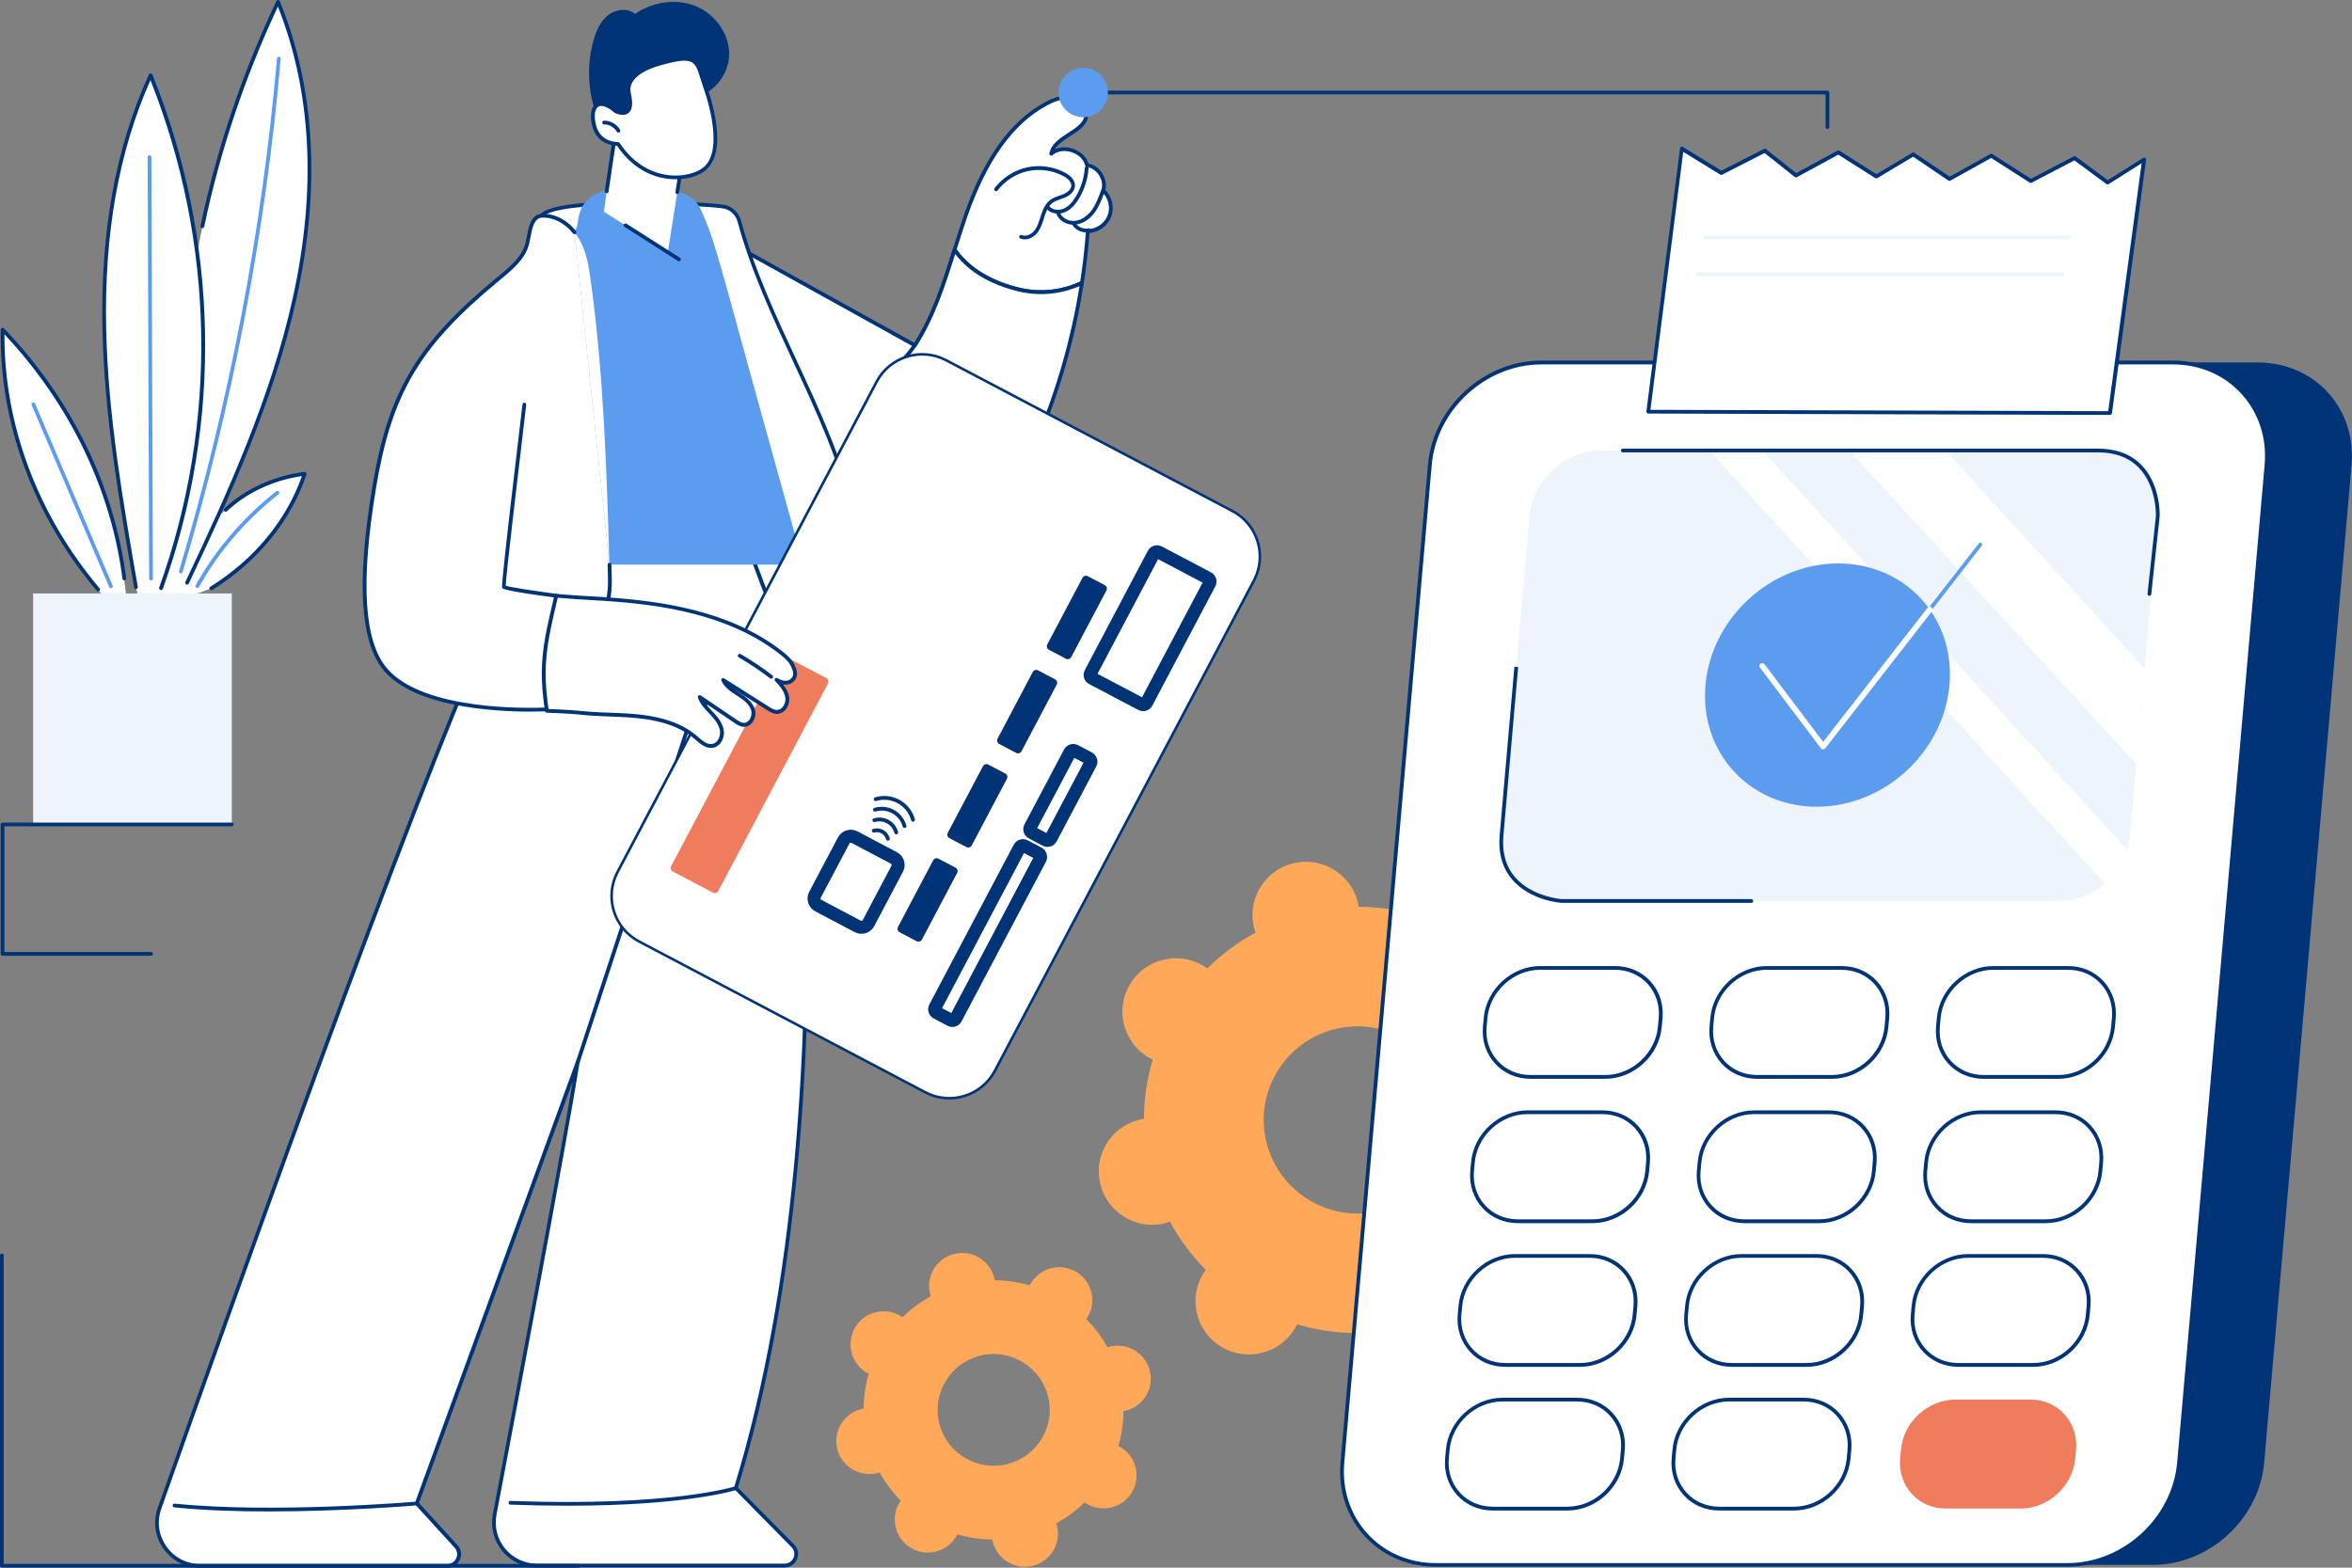 <svg width="543" height="362" viewBox="0 0 543 362" fill="none" xmlns="http://www.w3.org/2000/svg">
<rect x="0" y="0" width="543" height="362" fill="#808080" stroke="none"/>
<g clip-path="url(#clip0_2875_1106)">
<path d="M181.216 128.425C181.216 128.425 198.151 251.466 169.853 343.614L183.024 356.965C184.699 358.654 183.488 361.52 181.116 361.52H124.006C117.753 361.52 113.042 355.855 114.203 349.71C119.047 324.134 130.326 264.386 133.411 245.155L96.223 347.159L105.279 357.081C106.855 358.804 105.628 361.553 103.305 361.553H46.229C39.345 361.553 34.535 354.762 36.824 348.285C52.615 303.578 103.969 158.705 120.009 130.263L181.216 128.425Z" fill="white"/>
<path d="M103.305 362H46.229C42.812 362 39.71 360.394 37.736 357.611C35.762 354.828 35.281 351.383 36.426 348.153C80.067 224.615 108.829 149.197 119.627 130.065C119.71 129.932 119.843 129.849 119.992 129.849L181.199 127.994C181.448 127.994 181.614 128.143 181.647 128.375C181.697 128.69 185.893 159.649 186.59 201.458C187.22 240.003 184.931 295.892 170.368 343.498L183.355 356.667C184.251 357.578 184.5 358.87 184.002 360.046C183.505 361.222 182.41 361.951 181.133 361.951H124.006C120.888 361.951 117.968 360.576 115.995 358.191C114.004 355.805 113.208 352.675 113.788 349.627C118.201 326.354 128.352 272.602 132.234 249.71L96.737 347.059L105.628 356.783C106.474 357.71 106.689 358.986 106.175 360.129C105.644 361.288 104.549 362 103.305 362ZM120.258 130.711C109.409 150.157 80.697 225.426 37.222 348.451C36.177 351.399 36.625 354.563 38.433 357.114C40.241 359.665 43.077 361.139 46.212 361.139H103.289C104.184 361.139 104.981 360.626 105.346 359.797C105.711 358.969 105.561 358.042 104.948 357.379L95.891 347.457C95.775 347.341 95.742 347.159 95.808 347.01L132.997 245.006C133.079 244.79 133.295 244.674 133.511 244.741C133.726 244.79 133.876 245.006 133.826 245.237C130.741 264.485 119.362 324.78 114.618 349.792C114.087 352.592 114.833 355.441 116.642 357.627C118.466 359.814 121.137 361.073 123.99 361.073H181.133C182.227 361.073 182.924 360.361 183.206 359.698C183.488 359.035 183.505 358.042 182.742 357.263L169.571 343.912C169.455 343.796 169.422 343.63 169.472 343.481C184.069 295.925 186.374 240.003 185.744 201.474C185.097 162.233 181.348 132.566 180.867 128.872L120.258 130.711Z" fill="#013476"/>
<path d="M62.02 349.014C54.605 349.014 46.975 348.765 40.241 348.069C40.008 348.053 39.826 347.838 39.859 347.589C39.876 347.357 40.091 347.175 40.34 347.208C62.998 349.544 95.858 346.777 96.189 346.744C96.422 346.728 96.637 346.893 96.654 347.142C96.67 347.374 96.505 347.589 96.256 347.606C96.023 347.622 79.635 349.014 62.02 349.014Z" fill="#013476"/>
<path d="M131.023 347.689C126.975 347.689 122.58 347.606 117.819 347.44C117.57 347.424 117.388 347.225 117.404 346.993C117.421 346.744 117.62 346.562 117.852 346.579C155.041 347.954 169.588 343.266 169.721 343.216C169.953 343.133 170.202 343.266 170.268 343.498C170.351 343.73 170.218 343.978 169.986 344.044C169.87 344.078 158.707 347.689 131.023 347.689Z" fill="#013476"/>
<path d="M133.411 245.602C133.361 245.602 133.328 245.602 133.279 245.585C133.046 245.502 132.93 245.271 132.997 245.039L158.524 167.434C159.52 164.403 162.074 162.067 165.192 161.355L169.754 160.311C169.986 160.262 170.218 160.411 170.285 160.643C170.334 160.875 170.185 161.106 169.953 161.173L165.391 162.216C162.572 162.862 160.249 164.982 159.354 167.732L133.826 245.337C133.76 245.486 133.594 245.602 133.411 245.602Z" fill="#013476"/>
<path d="M234.792 66.754C226.814 64.717 222.601 60.94 220.378 57.661C221.224 54.977 222.07 52.294 222.982 49.66C226.549 39.473 231.956 29.12 241.461 23.968C243.152 23.057 245.043 22.296 246.951 22.527C248.858 22.759 250.733 24.25 250.816 26.155C250.982 30.462 243.501 31.257 242.688 35.481C245.309 33.245 250.103 34.769 250.948 38.115C253.569 38.446 255.493 41.461 254.681 43.978C256.29 45.403 256.887 47.855 256.14 49.859C255.377 51.863 253.304 53.304 251.164 53.321C250.866 57.329 250.418 61.338 249.804 65.297C246.304 66.986 241.062 68.361 234.792 66.754Z" fill="white"/>
<path d="M240.366 67.914C238.608 67.914 236.7 67.698 234.693 67.185C226.316 65.048 222.103 60.973 220.03 57.925C219.947 57.81 219.93 57.677 219.98 57.544L219.997 57.478C220.826 54.861 221.672 52.145 222.584 49.527C227.162 36.408 233.283 27.927 241.262 23.604C242.671 22.842 244.811 21.848 247.017 22.113C249.041 22.362 251.181 23.935 251.264 26.171C251.363 28.656 249.207 30.064 247.117 31.406C245.724 32.3 244.297 33.228 243.567 34.454C244.761 33.924 246.205 33.857 247.631 34.321C249.439 34.901 250.799 36.176 251.297 37.767C252.557 38.015 253.719 38.827 254.482 40.036C255.245 41.245 255.493 42.636 255.178 43.879C256.771 45.453 257.335 47.954 256.538 50.057C255.759 52.128 253.752 53.602 251.546 53.784C251.247 57.644 250.799 61.553 250.202 65.413C250.186 65.562 250.086 65.678 249.953 65.744C247.648 66.837 244.347 67.914 240.366 67.914ZM220.859 57.594C222.883 60.493 226.947 64.303 234.909 66.324C241.063 67.897 246.155 66.522 249.389 65.032C249.986 61.139 250.434 57.197 250.716 53.304C250.733 53.072 250.915 52.907 251.148 52.907C253.105 52.89 255.029 51.565 255.726 49.726C256.422 47.887 255.858 45.618 254.399 44.326C254.266 44.21 254.216 44.028 254.266 43.862C254.614 42.786 254.415 41.56 253.735 40.483C253.055 39.406 252.01 38.711 250.899 38.562C250.716 38.545 250.567 38.413 250.534 38.23C250.186 36.806 248.991 35.646 247.366 35.133C245.74 34.619 244.098 34.868 242.987 35.828C242.837 35.944 242.638 35.961 242.489 35.878C242.323 35.779 242.24 35.597 242.273 35.414C242.688 33.211 244.695 31.919 246.636 30.66C248.61 29.385 250.467 28.176 250.385 26.188C250.318 24.449 248.527 23.157 246.918 22.974C244.944 22.743 242.987 23.654 241.676 24.366C233.897 28.59 227.909 36.905 223.397 49.809C222.501 52.376 221.672 55.027 220.859 57.594Z" fill="#013476"/>
<path d="M164.595 54.232C165.557 53.685 169.455 56.567 170.417 57.097C174.581 59.4 178.744 61.719 182.908 64.021C192.346 69.256 201.8 74.49 211.239 79.724C215.568 72.999 217.973 65.33 220.378 57.661C222.601 60.94 226.814 64.717 234.792 66.754C241.062 68.361 246.304 66.97 249.787 65.33C247.913 77.455 244.596 89.332 239.885 100.662C237.679 105.963 235.008 111.346 230.413 114.775C225.819 118.204 219.731 119.264 214.042 118.502C208.352 117.74 203.011 115.288 198.135 112.274C185.81 104.671 176.074 93.158 170.218 79.956C167.282 73.364 165.325 66.324 164.496 59.168C164.38 58.207 163.534 54.845 164.595 54.232Z" fill="white"/>
<path d="M217.558 119.181C216.381 119.181 215.186 119.098 213.992 118.932C208.933 118.253 203.658 116.199 197.902 112.638C185.777 105.167 175.792 93.622 169.804 80.138C166.801 73.397 164.877 66.357 164.048 59.218C164.031 59.052 163.982 58.803 163.932 58.505C163.583 56.468 163.318 54.43 164.363 53.834C165.192 53.354 166.785 54.215 169.638 56.087C170.052 56.368 170.417 56.6 170.616 56.716L211.073 79.145C215.236 72.535 217.625 64.916 219.947 57.528C219.997 57.362 220.129 57.246 220.295 57.23C220.461 57.213 220.627 57.279 220.727 57.412C222.717 60.327 226.781 64.253 234.892 66.324C241.195 67.93 246.354 66.456 249.588 64.932C249.738 64.866 249.903 64.883 250.036 64.982C250.169 65.081 250.235 65.23 250.202 65.396C248.328 77.571 244.977 89.497 240.266 100.827C238.044 106.194 235.34 111.628 230.662 115.123C227.146 117.773 222.501 119.181 217.558 119.181ZM164.811 54.613C164.214 54.961 164.645 57.445 164.794 58.373C164.844 58.688 164.894 58.953 164.91 59.135C165.723 66.191 167.647 73.132 170.6 79.807C176.522 93.125 186.374 104.538 198.35 111.926C204.007 115.404 209.149 117.425 214.092 118.088C220.113 118.899 225.968 117.574 230.148 114.443C234.66 111.081 237.297 105.764 239.47 100.513C244.048 89.481 247.332 77.902 249.223 66.075C245.84 67.533 240.764 68.742 234.676 67.185C226.947 65.214 222.75 61.586 220.527 58.638C218.238 65.943 215.8 73.43 211.587 79.973C211.471 80.172 211.205 80.238 211.006 80.122L170.202 57.478C169.97 57.346 169.621 57.114 169.173 56.816C166.636 55.176 165.176 54.43 164.811 54.613Z" fill="#013476"/>
<path d="M236.584 55.276C236.236 55.276 235.887 55.209 235.556 55.077C235.34 54.977 235.224 54.729 235.323 54.514C235.423 54.298 235.672 54.182 235.887 54.282C236.932 54.729 238.176 54.066 238.856 53.188C239.503 52.344 239.835 51.267 240.167 50.223C240.217 50.041 240.283 49.859 240.333 49.693C240.747 48.418 241.328 47.01 242.506 46.132C243.136 45.668 243.882 45.42 244.579 45.171C244.927 45.055 245.259 44.939 245.574 44.807C246.404 44.442 247.299 43.747 247.332 42.869C247.366 41.825 246.221 41.047 245.541 40.682C243.07 39.34 240.067 38.91 237.314 39.506C234.56 40.102 232.006 41.742 230.314 43.978C230.165 44.177 229.899 44.21 229.7 44.061C229.501 43.912 229.468 43.647 229.617 43.449C231.442 41.047 234.162 39.291 237.115 38.645C240.067 37.999 243.285 38.462 245.939 39.904C247.415 40.699 248.212 41.759 248.178 42.885C248.145 43.978 247.299 45.005 245.889 45.602C245.541 45.751 245.176 45.867 244.844 45.999C244.164 46.231 243.534 46.447 243.003 46.844C242.025 47.573 241.51 48.832 241.145 49.958C241.096 50.141 241.029 50.306 240.98 50.488C240.631 51.598 240.266 52.758 239.52 53.718C238.873 54.58 237.745 55.276 236.584 55.276Z" fill="#013476"/>
<path d="M244.231 49.328C243.219 49.328 242.207 48.964 241.527 48.119C241.378 47.937 241.411 47.655 241.593 47.506C241.776 47.357 242.058 47.39 242.207 47.572C242.987 48.566 244.513 48.616 245.558 48.185C246.569 47.754 247.482 46.86 248.328 45.452C249.555 43.431 250.285 41.112 250.451 38.76C250.467 38.528 250.666 38.346 250.915 38.362C251.147 38.379 251.33 38.594 251.313 38.826C251.147 41.327 250.368 43.762 249.074 45.899C248.129 47.456 247.084 48.467 245.906 48.98C245.392 49.212 244.811 49.328 244.231 49.328Z" fill="#013476"/>
<path d="M247.83 51.896C246.022 51.896 244.314 50.787 243.816 49.213C243.75 48.981 243.866 48.733 244.098 48.666C244.33 48.6 244.579 48.716 244.645 48.948C245.06 50.273 246.619 51.168 248.195 51.002C249.588 50.853 250.982 49.958 252.027 48.55C252.939 47.308 253.503 45.867 254.133 44.128C254.216 43.896 254.465 43.78 254.697 43.863C254.929 43.945 255.046 44.194 254.963 44.426C254.448 45.85 253.802 47.606 252.74 49.064C251.562 50.671 249.937 51.698 248.311 51.863C248.145 51.88 247.979 51.896 247.83 51.896Z" fill="#013476"/>
<path d="M250.716 53.652C249.489 53.652 248.261 53.022 247.598 51.995C247.465 51.797 247.532 51.532 247.731 51.399C247.93 51.267 248.195 51.333 248.328 51.532C248.941 52.492 250.202 52.989 251.297 52.724C251.529 52.675 251.761 52.807 251.828 53.039C251.877 53.271 251.745 53.503 251.512 53.569C251.247 53.619 250.982 53.652 250.716 53.652Z" fill="#013476"/>
<path d="M205.732 86.532C205.616 86.532 205.499 86.482 205.416 86.399C205.251 86.234 205.251 85.952 205.433 85.787C206.976 84.312 209.563 81.314 210.758 79.608C210.89 79.409 211.172 79.359 211.371 79.509C211.57 79.641 211.62 79.923 211.471 80.121C210.227 81.894 207.623 84.909 206.03 86.433C205.947 86.499 205.831 86.532 205.732 86.532Z" fill="#013476"/>
<path d="M167.382 47.788C168.991 48.202 170.251 49.461 170.683 51.051C177.036 74.556 191.748 95.361 197.173 119.148C198.118 123.289 198.765 127.662 197.554 131.737C196.459 135.447 193.888 138.578 190.886 141.013C187.884 143.448 184.417 145.237 180.967 147.009C176.206 136.259 172.391 125.111 168.576 113.996C164.877 103.213 161.178 92.413 158.856 81.265C157.23 73.463 131.338 74.142 131.57 66.158C131.636 63.889 123.509 51.681 125.018 49.825C128.651 45.37 164.263 46.976 167.382 47.788Z" fill="white"/>
<path d="M180.967 147.44C180.917 147.44 180.867 147.44 180.818 147.424C180.701 147.391 180.619 147.291 180.569 147.192C175.792 136.408 171.91 125.095 168.161 114.146C164.529 103.528 160.764 92.546 158.425 81.348C157.678 77.787 151.143 76.031 144.84 74.308C137.724 72.387 131.006 70.564 131.122 66.142C131.139 65.314 129.696 62.531 128.302 59.847C125.383 54.248 123.675 50.753 124.67 49.528C128.518 44.823 164.628 46.612 167.481 47.358C169.24 47.822 170.616 49.18 171.081 50.936C174.083 62.05 179.043 72.751 183.853 83.104C189.194 94.616 194.718 106.509 197.571 119.049C198.466 122.975 199.213 127.579 197.952 131.853C196.94 135.282 194.585 138.562 191.135 141.345C188.083 143.813 184.55 145.635 181.149 147.391C181.116 147.424 181.05 147.44 180.967 147.44ZM147.693 47.291C137.624 47.291 127.125 47.921 125.35 50.091C124.637 50.952 127.423 56.269 129.082 59.45C130.907 62.961 132.034 65.165 132.001 66.158C131.902 69.902 138.586 71.707 145.072 73.463C151.641 75.236 158.425 77.074 159.287 81.166C161.61 92.314 165.375 103.263 169.007 113.847C172.706 124.631 176.521 135.779 181.199 146.397C184.434 144.724 187.768 142.968 190.621 140.649C193.921 137.982 196.194 134.851 197.156 131.588C198.367 127.513 197.637 123.057 196.758 119.231C193.905 106.774 188.415 94.914 183.09 83.452C178.28 73.066 173.287 62.332 170.268 51.151C169.87 49.71 168.725 48.567 167.282 48.186C165.839 47.838 156.949 47.291 147.693 47.291Z" fill="#013476"/>
<path d="M128.651 130.379H180.237C182.874 130.379 184.782 127.878 184.069 125.344C182.46 119.53 179.507 108.912 175.559 94.7C169.422 72.685 165.474 57.198 163.335 52.046C161.195 46.895 160.813 44.112 152.088 43.731C144.044 43.366 134.373 42.141 133.411 51.218C133.229 52.974 132.267 54.564 130.84 55.624L125.118 59.848L128.651 130.379Z" fill="#5B9CEF"/>
<path d="M137.077 9.127C137.707 6.99 138.669 4.854 140.428 3.479C142.186 2.12 144.89 1.773 146.598 3.214C150.629 0.447 156.02 -0.43 160.548 1.392C165.076 3.197 168.477 7.852 168.344 12.722C168.211 17.592 164.23 22.213 159.37 22.66C158.591 26.901 154.61 30.098 150.363 30.76C146.515 31.357 139.067 30.065 137.525 25.907C135.617 20.656 135.518 14.461 137.077 9.127Z" fill="#013476"/>
<path d="M157.38 38.015L154.195 58.141C154.195 58.141 139.548 49.047 139.449 48.898C139.349 48.749 141.937 31.638 141.937 31.638C141.937 31.638 145.321 25.973 157.38 38.015Z" fill="white"/>
<path d="M156.368 44.807C156.351 44.807 156.318 44.807 156.302 44.807C156.069 44.774 155.904 44.542 155.937 44.31L156.915 38.165C150.33 31.622 146.465 30.528 144.409 30.76C143.115 30.909 142.518 31.572 142.352 31.787C142.219 32.682 141.174 39.506 140.494 44.244C140.461 44.476 140.245 44.641 139.996 44.608C139.764 44.575 139.598 44.36 139.631 44.111C140.361 39.059 141.489 31.622 141.506 31.555C141.522 31.506 141.539 31.439 141.556 31.39C141.589 31.34 142.335 30.131 144.243 29.882C146.532 29.601 150.712 30.727 157.678 37.684C157.778 37.784 157.828 37.916 157.794 38.065L156.783 44.426C156.766 44.658 156.584 44.807 156.368 44.807Z" fill="#013476"/>
<path d="M162.738 19.91C162.738 19.91 168.211 34.288 162.738 38.926C159.486 41.676 149.235 43.117 142.684 33.228C142.684 33.228 138.139 33.443 137.11 28.822C136.082 24.2 138.387 22.444 142.136 25.707C142.136 25.707 146.681 28.01 145.188 21.583C144.541 18.784 146.93 16.233 152.171 14.725C161.659 11.992 160.78 14.377 162.738 19.91Z" fill="white"/>
<path d="M155.97 41.394C155.29 41.394 154.593 41.345 153.863 41.245C150.679 40.798 146.134 39.108 142.451 33.659C141.423 33.626 137.641 33.178 136.679 28.905C136.115 26.42 136.48 24.581 137.674 23.869C138.835 23.173 140.511 23.703 142.385 25.31C142.816 25.509 143.928 25.89 144.525 25.41C145.138 24.929 145.221 23.604 144.757 21.649C144.027 18.502 146.681 15.819 152.039 14.278C160.249 11.91 161.079 13.218 162.456 17.691C162.638 18.303 162.854 18.999 163.119 19.745C163.368 20.407 168.609 34.487 162.986 39.241C161.659 40.417 159.088 41.394 155.97 41.394ZM142.684 32.797C142.833 32.797 142.966 32.864 143.048 32.996C146.582 38.33 150.944 39.953 153.996 40.401C157.761 40.931 160.946 39.887 162.456 38.611C167.631 34.222 162.389 20.225 162.339 20.076C162.339 20.076 162.339 20.076 162.339 20.059C162.074 19.297 161.858 18.602 161.659 17.972C160.448 14.079 160.084 12.903 152.304 15.14C147.444 16.531 145.022 18.85 145.62 21.484C146.183 23.886 146.001 25.393 145.072 26.122C143.894 27.049 142.037 26.122 141.954 26.089C141.921 26.072 141.887 26.056 141.871 26.023C140.328 24.681 138.918 24.151 138.139 24.631C137.309 25.128 137.094 26.652 137.558 28.723C138.504 32.947 142.518 32.797 142.684 32.797Z" fill="#013476"/>
<path d="M142.783 30.628C142.634 30.628 142.485 30.545 142.402 30.412C141.821 29.402 140.643 28.723 139.482 28.723H139.466C139.233 28.723 139.034 28.524 139.034 28.292C139.034 28.044 139.233 27.861 139.466 27.861H139.482C140.975 27.861 142.418 28.69 143.165 29.982C143.281 30.197 143.214 30.462 142.999 30.578C142.932 30.595 142.849 30.628 142.783 30.628Z" fill="#013476"/>
<path d="M156.749 60.328C156.667 60.328 156.584 60.311 156.517 60.262L144.176 52.394C143.977 52.261 143.911 51.996 144.044 51.797C144.176 51.598 144.442 51.532 144.641 51.665L156.982 59.533C157.181 59.665 157.247 59.93 157.114 60.129C157.031 60.245 156.882 60.328 156.749 60.328Z" fill="#013476"/>
<path d="M133.411 362H0.431C0.182 362 0 361.801 0 361.569V289.911C0 289.663 0.199 289.48 0.431 289.48C0.68 289.48 0.863 289.679 0.863 289.911V361.138H133.411C133.66 361.138 133.842 361.337 133.842 361.569C133.842 361.818 133.66 362 133.411 362Z" fill="#013476"/>
<path d="M289.928 214.228C290.045 214.709 290.21 215.156 290.376 215.603C286.03 217.906 282.132 220.838 278.749 224.233C278.367 223.935 277.986 223.67 277.554 223.405C271.915 220.043 264.6 221.881 261.233 227.513C257.865 233.145 259.706 240.433 265.346 243.796C265.761 244.045 266.192 244.26 266.64 244.459C265.247 249.03 264.517 253.851 264.533 258.754C264.052 258.82 263.588 258.886 263.107 259.019C256.737 260.626 252.873 267.069 254.465 273.43C256.074 279.791 262.543 283.65 268.912 282.043C269.393 281.927 269.841 281.762 270.289 281.596C272.611 285.936 275.531 289.829 278.931 293.191C278.633 293.572 278.367 293.953 278.102 294.384C274.735 300.016 276.576 307.304 282.215 310.667C287.855 314.029 295.17 312.191 298.537 306.559C298.786 306.145 299.002 305.714 299.201 305.267C303.795 306.658 308.606 307.387 313.532 307.37C313.598 307.851 313.665 308.315 313.798 308.795C315.406 315.156 321.875 319.015 328.245 317.409C334.614 315.802 338.479 309.358 336.887 302.997C336.771 302.517 336.605 302.07 336.439 301.623C340.785 299.32 344.683 296.388 348.067 292.993C348.448 293.291 348.83 293.556 349.261 293.821C354.901 297.183 362.216 295.345 365.583 289.713C368.95 284.081 367.109 276.792 361.469 273.43C361.055 273.181 360.623 272.966 360.175 272.767C361.569 268.195 362.299 263.375 362.282 258.472C362.763 258.406 363.227 258.34 363.709 258.207C370.078 256.6 373.943 250.157 372.35 243.796C370.742 237.435 364.272 233.576 357.903 235.183C357.422 235.298 356.974 235.464 356.526 235.63C354.204 231.29 351.285 227.397 347.884 224.035C348.183 223.654 348.448 223.273 348.714 222.842C352.081 217.21 350.24 209.922 344.6 206.559C338.96 203.197 331.645 205.035 328.278 210.667C328.029 211.081 327.814 211.512 327.615 211.959C323.02 210.568 318.21 209.839 313.283 209.855C313.217 209.375 313.151 208.911 313.018 208.431C311.409 202.07 304.94 198.211 298.57 199.817C292.201 201.408 288.336 207.868 289.928 214.228ZM334.847 253.238C337.832 265.048 330.65 277.041 318.807 280.006C306.964 282.988 294.954 275.815 291.969 264.005C288.983 252.194 296.165 240.202 308.009 237.236C319.852 234.255 331.878 241.427 334.847 253.238Z" fill="#FFA859"/>
<path d="M325.359 318.22C319.835 318.22 314.793 314.493 313.383 308.911C313.3 308.579 313.233 308.215 313.167 307.817C308.523 307.801 303.911 307.122 299.45 305.796C299.284 306.161 299.101 306.476 298.935 306.774C295.452 312.604 287.855 314.509 282.016 311.031C279.18 309.341 277.189 306.658 276.377 303.461C275.564 300.264 276.061 296.968 277.753 294.135C277.936 293.837 278.135 293.539 278.367 293.207C275.099 289.911 272.313 286.184 270.09 282.109C269.709 282.242 269.36 282.358 269.028 282.44C262.427 284.097 255.709 280.088 254.05 273.512C253.237 270.315 253.735 267.019 255.427 264.186C257.119 261.37 259.806 259.366 263.007 258.571C263.339 258.488 263.704 258.422 264.102 258.356C264.119 253.718 264.799 249.113 266.126 244.673C265.761 244.508 265.446 244.326 265.147 244.16C262.311 242.47 260.32 239.787 259.507 236.59C258.695 233.393 259.192 230.097 260.884 227.264C264.367 221.434 271.964 219.529 277.803 223.007C278.102 223.189 278.4 223.388 278.732 223.62C282.033 220.357 285.765 217.574 289.862 215.371C289.729 214.99 289.613 214.642 289.53 214.311C288.718 211.114 289.215 207.818 290.907 204.985C292.599 202.169 295.286 200.165 298.487 199.37C305.089 197.713 311.807 201.722 313.466 208.298C313.549 208.646 313.615 208.994 313.681 209.391C318.342 209.408 322.937 210.087 327.399 211.412C327.565 211.048 327.747 210.733 327.913 210.435C331.397 204.604 338.993 202.699 344.832 206.178C347.669 207.867 349.659 210.551 350.472 213.748C351.285 216.945 350.787 220.241 349.095 223.073C348.913 223.372 348.714 223.67 348.481 224.001C351.749 227.297 354.536 231.024 356.758 235.099C357.14 234.967 357.488 234.851 357.82 234.768C364.422 233.112 371.14 237.12 372.798 243.696C373.611 246.893 373.113 250.189 371.422 253.022C369.73 255.838 367.043 257.842 363.841 258.637C363.509 258.72 363.144 258.786 362.746 258.853C362.73 263.491 362.05 268.096 360.723 272.535C361.088 272.701 361.403 272.883 361.701 273.048C364.538 274.738 366.528 277.421 367.341 280.618C368.154 283.815 367.656 287.112 365.964 289.944C362.481 295.775 354.884 297.68 349.045 294.201C348.747 294.019 348.448 293.82 348.116 293.588C344.816 296.852 341.083 299.618 336.986 301.838C337.119 302.218 337.235 302.566 337.318 302.898C338.131 306.095 337.633 309.391 335.941 312.223C334.25 315.039 331.562 317.044 328.361 317.839C327.366 318.104 326.354 318.22 325.359 318.22ZM313.549 306.956C313.764 306.956 313.947 307.122 313.98 307.337C314.046 307.85 314.129 308.298 314.229 308.712C315.771 314.824 322.025 318.551 328.145 317.011C331.115 316.265 333.619 314.41 335.195 311.793C336.771 309.176 337.219 306.095 336.472 303.13C336.373 302.715 336.223 302.285 336.041 301.804C335.958 301.606 336.041 301.374 336.24 301.258C340.503 298.988 344.368 296.123 347.768 292.71C347.917 292.561 348.166 292.545 348.349 292.677C348.763 292.992 349.128 293.257 349.493 293.472C354.917 296.703 361.983 294.93 365.218 289.53C366.794 286.913 367.242 283.832 366.495 280.867C365.749 277.902 363.891 275.401 361.254 273.844C360.889 273.628 360.491 273.413 360.009 273.214C359.81 273.131 359.711 272.899 359.777 272.684C361.187 268.096 361.884 263.325 361.867 258.505C361.867 258.289 362.033 258.107 362.249 258.074C362.763 258.008 363.211 257.925 363.626 257.826C366.595 257.08 369.099 255.225 370.675 252.608C372.251 249.991 372.699 246.91 371.952 243.945C370.41 237.832 364.156 234.105 358.036 235.646C357.621 235.745 357.19 235.894 356.709 236.077C356.51 236.159 356.277 236.077 356.161 235.878C353.889 231.637 351.003 227.761 347.586 224.382C347.436 224.233 347.42 223.984 347.553 223.802C347.868 223.388 348.133 223.024 348.349 222.659C349.924 220.042 350.372 216.961 349.626 213.996C348.879 211.031 347.022 208.53 344.384 206.973C338.96 203.743 331.894 205.515 328.66 210.915C328.444 211.28 328.245 211.677 328.029 212.157C327.946 212.356 327.714 212.456 327.499 212.389C322.954 210.998 318.226 210.302 313.466 210.302C313.416 210.302 313.35 210.302 313.3 210.302C313.084 210.302 312.902 210.137 312.869 209.921C312.802 209.391 312.719 208.96 312.62 208.546C311.077 202.434 304.824 198.707 298.703 200.248C295.734 200.993 293.229 202.848 291.653 205.465C290.078 208.083 289.63 211.164 290.376 214.129C290.476 214.543 290.625 214.957 290.808 215.454C290.89 215.653 290.808 215.884 290.608 216C286.362 218.27 282.481 221.135 279.08 224.548C278.931 224.697 278.682 224.713 278.5 224.581C278.085 224.266 277.72 224.001 277.355 223.786C271.931 220.556 264.865 222.328 261.631 227.728C260.055 230.345 259.607 233.426 260.353 236.391C261.1 239.356 262.958 241.858 265.595 243.415C265.96 243.63 266.358 243.845 266.839 244.044C267.038 244.127 267.138 244.359 267.071 244.574C265.661 249.162 264.965 253.933 264.981 258.753C264.981 258.969 264.815 259.167 264.6 259.184C264.085 259.25 263.638 259.333 263.223 259.432C260.254 260.178 257.749 262.033 256.173 264.65C254.598 267.267 254.15 270.348 254.896 273.313C256.439 279.426 262.692 283.153 268.813 281.612C269.228 281.513 269.659 281.364 270.14 281.182C270.339 281.099 270.571 281.182 270.687 281.38C272.96 285.621 275.846 289.497 279.263 292.876C279.412 293.025 279.429 293.274 279.296 293.456C278.981 293.87 278.715 294.234 278.5 294.599C276.924 297.216 276.476 300.297 277.223 303.262C277.969 306.227 279.827 308.728 282.464 310.285C287.888 313.515 294.954 311.743 298.189 306.343C298.404 305.979 298.604 305.581 298.819 305.101C298.902 304.902 299.134 304.803 299.35 304.869C303.961 306.277 308.722 306.972 313.549 306.956ZM313.433 281.115C303.347 281.115 294.142 274.307 291.571 264.104C290.094 258.273 290.99 252.227 294.075 247.075C297.16 241.924 302.087 238.263 307.926 236.805C319.985 233.774 332.259 241.096 335.295 253.121C336.771 258.952 335.875 264.998 332.79 270.15C329.705 275.301 324.778 278.962 318.94 280.42C317.082 280.883 315.241 281.115 313.433 281.115ZM313.416 236.988C311.674 236.988 309.899 237.203 308.125 237.65C302.518 239.058 297.791 242.57 294.822 247.523C291.853 252.475 290.99 258.289 292.417 263.888C295.336 275.45 307.146 282.49 318.724 279.575C324.33 278.167 329.058 274.655 332.027 269.702C334.996 264.75 335.858 258.936 334.432 253.337C331.96 243.547 323.103 236.988 313.416 236.988Z" fill="#FFA859"/>
<path d="M215.203 298.707C215.269 298.989 215.369 299.27 215.468 299.535C212.848 300.927 210.476 302.699 208.435 304.753C208.203 304.571 207.971 304.405 207.722 304.256C204.305 302.219 199.893 303.329 197.853 306.741C195.812 310.153 196.924 314.559 200.341 316.597C200.59 316.746 200.855 316.878 201.12 316.994C200.274 319.761 199.843 322.676 199.843 325.641C199.561 325.674 199.263 325.724 198.981 325.79C195.132 326.751 192.794 330.66 193.756 334.503C194.734 338.346 198.632 340.682 202.497 339.721C202.779 339.655 203.061 339.555 203.326 339.456C204.72 342.073 206.495 344.442 208.551 346.479C208.369 346.711 208.203 346.943 208.054 347.191C206.014 350.604 207.125 355.01 210.542 357.047C213.959 359.085 218.371 357.975 220.411 354.563C220.561 354.314 220.693 354.049 220.809 353.784C223.579 354.629 226.499 355.059 229.485 355.059C229.518 355.341 229.567 355.639 229.634 355.921C230.612 359.764 234.51 362.099 238.375 361.139C242.224 360.178 244.562 356.269 243.6 352.426C243.534 352.144 243.434 351.863 243.335 351.598C245.956 350.206 248.328 348.434 250.368 346.38C250.6 346.562 250.832 346.728 251.081 346.877C254.498 348.914 258.91 347.804 260.951 344.392C262.991 340.98 261.879 336.574 258.462 334.536C258.214 334.387 257.948 334.254 257.683 334.139C258.529 331.372 258.96 328.457 258.96 325.492C259.242 325.459 259.541 325.409 259.823 325.343C263.671 324.382 266.01 320.473 265.048 316.63C264.069 312.787 260.171 310.451 256.306 311.412C256.024 311.478 255.742 311.578 255.477 311.677C254.083 309.06 252.309 306.691 250.252 304.654C250.434 304.422 250.6 304.19 250.749 303.942C252.79 300.529 251.678 296.123 248.261 294.086C244.844 292.048 240.432 293.158 238.392 296.57C238.243 296.819 238.11 297.084 237.994 297.349C235.224 296.504 232.304 296.073 229.319 296.073C229.286 295.792 229.236 295.494 229.169 295.212C228.191 291.369 224.293 289.033 220.428 289.994C216.563 290.955 214.224 294.864 215.203 298.707ZM242.373 322.312C244.181 329.451 239.835 336.706 232.669 338.512C225.504 340.317 218.238 335.977 216.43 328.838C214.622 321.699 218.968 314.443 226.134 312.638C233.3 310.832 240.565 315.156 242.373 322.312Z" fill="#FFA859"/>
<path d="M236.617 361.785C233.2 361.785 230.082 359.482 229.203 356.02C229.153 355.855 229.12 355.673 229.086 355.49C226.35 355.457 223.646 355.06 221.025 354.314C220.942 354.48 220.859 354.646 220.76 354.795C218.603 358.406 213.909 359.582 210.293 357.428C208.535 356.385 207.307 354.728 206.81 352.741C206.312 350.769 206.611 348.715 207.656 346.976C207.739 346.827 207.838 346.678 207.954 346.529C206.047 344.591 204.405 342.404 203.094 340.003C202.912 340.069 202.746 340.118 202.58 340.152C198.5 341.179 194.336 338.694 193.308 334.619C192.81 332.648 193.109 330.594 194.154 328.855C195.199 327.115 196.857 325.873 198.848 325.376C199.014 325.326 199.196 325.293 199.379 325.26C199.412 322.527 199.793 319.827 200.556 317.226C200.391 317.144 200.225 317.061 200.075 316.961C198.317 315.918 197.09 314.261 196.592 312.274C196.094 310.302 196.393 308.248 197.438 306.509C199.594 302.898 204.289 301.722 207.905 303.875C208.054 303.958 208.203 304.058 208.352 304.174C210.293 302.269 212.499 300.645 214.888 299.32C214.821 299.138 214.772 298.972 214.739 298.807C214.241 296.836 214.539 294.782 215.584 293.042C216.629 291.303 218.288 290.061 220.279 289.564C224.359 288.537 228.523 291.021 229.551 295.096C229.601 295.262 229.634 295.444 229.667 295.626C232.404 295.659 235.108 296.057 237.728 296.802C237.811 296.637 237.894 296.471 237.994 296.322C240.15 292.711 244.844 291.535 248.46 293.688C250.219 294.732 251.446 296.388 251.944 298.376C252.441 300.347 252.143 302.401 251.098 304.14C251.015 304.29 250.915 304.439 250.799 304.588C252.707 306.526 254.349 308.712 255.659 311.114C255.842 311.048 256.008 310.998 256.173 310.965C260.254 309.938 264.417 312.423 265.446 316.498C265.943 318.469 265.645 320.523 264.6 322.262C263.555 324.001 261.896 325.244 259.906 325.741C259.74 325.79 259.557 325.823 259.375 325.856C259.342 328.59 258.96 331.29 258.197 333.89C258.363 333.973 258.529 334.056 258.678 334.155C260.436 335.199 261.664 336.855 262.161 338.826C262.659 340.798 262.36 342.852 261.315 344.591C259.159 348.202 254.465 349.378 250.849 347.225C250.7 347.142 250.55 347.042 250.401 346.926C248.46 348.831 246.254 350.455 243.866 351.78C243.932 351.962 243.982 352.128 244.015 352.293C244.513 354.265 244.214 356.319 243.169 358.058C242.124 359.797 240.465 361.039 238.475 361.536C237.861 361.719 237.231 361.785 236.617 361.785ZM229.485 354.629C229.7 354.629 229.883 354.795 229.916 355.01C229.949 355.308 229.999 355.573 230.065 355.822C230.977 359.433 234.66 361.619 238.276 360.725C240.034 360.277 241.51 359.184 242.423 357.644C243.352 356.103 243.617 354.281 243.169 352.542C243.103 352.293 243.02 352.045 242.92 351.763C242.837 351.565 242.92 351.333 243.119 351.217C245.674 349.858 248.013 348.119 250.053 346.082C250.202 345.933 250.451 345.916 250.633 346.049C250.882 346.231 251.098 346.396 251.313 346.512C254.515 348.417 258.678 347.374 260.586 344.177C261.515 342.636 261.78 340.814 261.332 339.075C260.884 337.319 259.789 335.861 258.247 334.934C258.031 334.801 257.799 334.685 257.517 334.553C257.318 334.47 257.218 334.238 257.285 334.023C258.131 331.256 258.545 328.391 258.545 325.509C258.545 325.293 258.711 325.094 258.927 325.078C259.242 325.045 259.491 324.995 259.74 324.929C261.498 324.482 262.974 323.388 263.887 321.848C264.815 320.307 265.081 318.485 264.633 316.746C263.721 313.135 260.038 310.948 256.422 311.843C256.173 311.909 255.925 311.992 255.643 312.091C255.444 312.174 255.211 312.091 255.095 311.893C253.735 309.342 251.993 307.006 249.937 304.985C249.787 304.836 249.771 304.588 249.903 304.405C250.086 304.157 250.252 303.942 250.368 303.726C251.297 302.186 251.562 300.364 251.114 298.624C250.666 296.869 249.572 295.411 248.029 294.483C244.828 292.578 240.664 293.622 238.757 296.819C238.624 297.034 238.508 297.266 238.375 297.548C238.292 297.747 238.06 297.846 237.845 297.78C235.074 296.935 232.221 296.521 229.302 296.521C229.086 296.521 228.904 296.355 228.871 296.14C228.838 295.825 228.788 295.577 228.722 295.328C227.809 291.717 224.127 289.514 220.511 290.425C218.753 290.872 217.276 291.966 216.364 293.506C215.435 295.047 215.17 296.869 215.618 298.608C215.684 298.856 215.767 299.105 215.866 299.386C215.949 299.585 215.866 299.817 215.667 299.933C213.113 301.291 210.774 303.031 208.734 305.068C208.585 305.217 208.336 305.234 208.153 305.101C207.905 304.919 207.689 304.77 207.473 304.637C204.272 302.732 200.109 303.776 198.201 306.973C197.272 308.513 197.007 310.336 197.455 312.075C197.902 313.831 198.997 315.288 200.54 316.216C200.755 316.348 200.988 316.464 201.27 316.597C201.469 316.68 201.568 316.912 201.502 317.127C200.656 319.893 200.241 322.759 200.241 325.641C200.241 325.856 200.075 326.055 199.86 326.072C199.561 326.105 199.296 326.155 199.047 326.221C197.289 326.668 195.812 327.761 194.9 329.302C193.971 330.842 193.706 332.664 194.154 334.404C195.066 338.015 198.748 340.201 202.364 339.307C202.613 339.241 202.862 339.158 203.144 339.058C203.343 338.976 203.575 339.058 203.691 339.257C205.052 341.808 206.793 344.144 208.85 346.165C208.999 346.314 209.016 346.562 208.883 346.744C208.701 346.993 208.535 347.208 208.419 347.423C207.49 348.964 207.224 350.786 207.672 352.525C208.12 354.281 209.215 355.739 210.758 356.666C213.959 358.571 218.122 357.528 220.03 354.331C220.163 354.115 220.279 353.884 220.411 353.602C220.494 353.403 220.727 353.304 220.942 353.37C223.679 354.198 226.515 354.629 229.385 354.629C229.418 354.629 229.451 354.629 229.485 354.629ZM229.402 339.34C223.231 339.34 217.592 335.166 216.016 328.921C215.12 325.36 215.667 321.649 217.558 318.485C219.449 315.321 222.468 313.085 226.034 312.191C233.416 310.336 240.93 314.825 242.788 322.179C243.683 325.741 243.136 329.451 241.245 332.615C239.354 335.779 236.335 338.015 232.769 338.909C231.641 339.207 230.513 339.34 229.402 339.34ZM229.402 312.655C228.357 312.655 227.295 312.787 226.25 313.052C222.899 313.897 220.08 315.984 218.305 318.949C216.53 321.914 216.016 325.376 216.862 328.722C218.603 335.63 225.653 339.82 232.57 338.081C235.92 337.236 238.74 335.149 240.515 332.184C242.29 329.219 242.804 325.757 241.958 322.411C240.465 316.564 235.191 312.655 229.402 312.655Z" fill="#FFA859"/>
<path d="M351.185 361.354H496.97C510.058 361.354 521.586 350.769 522.73 337.7L542.9 107.354C544.045 94.285 534.375 83.7 521.287 83.7H375.502C362.415 83.7 350.887 94.285 349.742 107.354L329.555 337.7C328.427 350.769 338.098 361.354 351.185 361.354Z" fill="#013476"/>
<path d="M331.529 361.354H477.315C490.402 361.354 501.93 350.769 503.074 337.7L523.261 107.354C524.406 94.285 514.735 83.7 501.648 83.7H355.863C342.775 83.7 331.247 94.285 330.103 107.354L309.916 337.7C308.772 350.769 318.458 361.354 331.529 361.354Z" fill="white"/>
<path d="M477.314 361.785H331.529C325.093 361.785 319.255 359.283 315.091 354.745C310.911 350.189 308.904 344.11 309.485 337.65L329.671 107.305C330.833 94.036 342.576 83.253 355.863 83.253H501.648C508.084 83.253 513.923 85.754 518.086 90.293C522.266 94.848 524.273 100.927 523.692 107.387L503.506 337.733C502.345 351.001 490.601 361.785 477.314 361.785ZM355.863 84.147C343.024 84.147 331.662 94.583 330.534 107.404L310.347 337.75C309.8 343.961 311.724 349.792 315.738 354.181C319.736 358.538 325.342 360.94 331.529 360.94H477.314C490.153 360.94 501.515 350.504 502.643 337.683L522.83 107.338C523.377 101.126 521.453 95.295 517.439 90.906C513.441 86.549 507.835 84.147 501.648 84.147H355.863Z" fill="#013476"/>
<path d="M458.007 248.682H475.225C481.627 248.682 487.283 243.497 487.847 237.087L488.03 235.099C488.594 228.705 483.85 223.504 477.447 223.504H460.23C453.827 223.504 448.171 228.689 447.607 235.099L447.424 237.087C446.86 243.497 451.588 248.682 458.007 248.682Z" fill="white"/>
<path d="M475.208 249.113H457.99C454.772 249.113 451.853 247.87 449.78 245.601C447.69 243.315 446.694 240.284 446.976 237.054L447.159 235.066C447.739 228.457 453.595 223.073 460.213 223.073H477.431C480.649 223.073 483.568 224.316 485.641 226.585C487.731 228.871 488.727 231.902 488.445 235.132L488.262 237.12C487.682 243.729 481.826 249.113 475.208 249.113ZM460.213 223.935C454.043 223.935 448.569 228.954 448.021 235.132L447.839 237.12C447.574 240.102 448.502 242.901 450.427 245.005C452.334 247.092 455.038 248.235 457.99 248.235H475.208C481.378 248.235 486.852 243.216 487.4 237.037L487.582 235.049C487.847 232.068 486.919 229.268 484.994 227.165C483.087 225.078 480.383 223.935 477.431 223.935H460.213Z" fill="#013476"/>
<path d="M405.691 248.682H422.908C429.311 248.682 434.967 243.497 435.531 237.087L435.714 235.099C436.278 228.705 431.534 223.504 425.131 223.504H407.913C401.511 223.504 395.855 228.689 395.291 235.099L395.108 237.087C394.544 243.497 399.288 248.682 405.691 248.682Z" fill="white"/>
<path d="M422.908 249.113H405.691C402.473 249.113 399.553 247.87 397.48 245.601C395.39 243.315 394.395 240.284 394.677 237.054L394.859 235.066C395.44 228.457 401.295 223.073 407.913 223.073H425.131C428.349 223.073 431.268 224.316 433.342 226.585C435.432 228.871 436.427 231.902 436.145 235.132L435.962 237.12C435.382 243.729 429.527 249.113 422.908 249.113ZM407.897 223.935C401.726 223.935 396.253 228.954 395.705 235.132L395.523 237.12C395.257 240.102 396.186 242.901 398.11 245.005C400.018 247.092 402.722 248.235 405.674 248.235H422.892C429.062 248.235 434.536 243.216 435.083 237.037L435.266 235.049C435.531 232.068 434.602 229.268 432.678 227.165C430.771 225.078 428.067 223.935 425.114 223.935H407.897Z" fill="#013476"/>
<path d="M353.375 248.682H370.592C376.995 248.682 382.651 243.497 383.215 237.087L383.398 235.099C383.961 228.705 379.218 223.504 372.815 223.504H355.597C349.195 223.504 343.538 228.689 342.974 235.099L342.792 237.087C342.228 243.497 346.972 248.682 353.375 248.682Z" fill="white"/>
<path d="M370.592 249.113H353.375C350.157 249.113 347.237 247.87 345.164 245.601C343.074 243.315 342.079 240.284 342.361 237.054L342.543 235.066C343.124 228.457 348.979 223.073 355.597 223.073H372.815C376.033 223.073 378.952 224.316 381.026 226.585C383.116 228.871 384.111 231.902 383.829 235.132L383.646 237.12C383.066 243.729 377.211 249.113 370.592 249.113ZM355.581 223.935C349.41 223.935 343.937 228.954 343.389 235.132L343.207 237.12C342.941 240.102 343.87 242.901 345.794 245.005C347.702 247.092 350.406 248.235 353.358 248.235H370.576C376.746 248.235 382.22 243.216 382.767 237.037L382.95 235.049C383.215 232.068 382.286 229.268 380.362 227.165C378.455 225.078 375.751 223.935 372.798 223.935H355.581Z" fill="#013476"/>
<path d="M455.088 281.993H472.305C478.708 281.993 484.364 276.809 484.928 270.398L485.111 268.411C485.674 262.017 480.931 256.815 474.528 256.815H457.31C450.908 256.815 445.251 262 444.687 268.411L444.505 270.398C443.941 276.809 448.668 281.993 455.088 281.993Z" fill="white"/>
<path d="M472.289 282.441H455.071C451.853 282.441 448.934 281.198 446.86 278.929C444.77 276.643 443.775 273.612 444.057 270.382L444.24 268.394C444.82 261.785 450.675 256.401 457.294 256.401H474.511C477.729 256.401 480.649 257.644 482.722 259.913C484.812 262.199 485.807 265.23 485.525 268.46L485.343 270.448C484.762 277.057 478.907 282.441 472.289 282.441ZM457.294 257.263C451.123 257.263 445.649 262.282 445.102 268.46L444.92 270.448C444.654 273.43 445.583 276.229 447.507 278.333C449.415 280.42 452.118 281.563 455.071 281.563H472.289C478.459 281.563 483.933 276.544 484.48 270.365L484.663 268.377C484.928 265.396 483.999 262.596 482.075 260.493C480.167 258.406 477.464 257.263 474.511 257.263H457.294Z" fill="#013476"/>
<path d="M402.771 281.993H419.989C426.392 281.993 432.048 276.809 432.612 270.398L432.794 268.411C433.358 262.017 428.614 256.815 422.212 256.815H404.994C398.591 256.815 392.935 262 392.371 268.411L392.189 270.398C391.625 276.809 396.369 281.993 402.771 281.993Z" fill="white"/>
<path d="M419.989 282.441H402.771C399.554 282.441 396.634 281.198 394.561 278.929C392.471 276.643 391.476 273.612 391.758 270.382L391.94 268.394C392.521 261.785 398.376 256.401 404.994 256.401H422.212C425.43 256.401 428.349 257.644 430.422 259.913C432.512 262.199 433.508 265.23 433.226 268.46L433.043 270.448C432.463 277.057 426.607 282.441 419.989 282.441ZM404.978 257.263C398.807 257.263 393.333 262.282 392.786 268.46L392.603 270.448C392.338 273.43 393.267 276.229 395.191 278.333C397.099 280.42 399.802 281.563 402.755 281.563H419.989C426.159 281.563 431.633 276.544 432.181 270.365L432.363 268.377C432.628 265.396 431.7 262.596 429.775 260.493C427.868 258.406 425.164 257.263 422.212 257.263H404.978Z" fill="#013476"/>
<path d="M350.455 281.993H367.673C374.076 281.993 379.732 276.809 380.296 270.398L380.478 268.411C381.042 262.017 376.298 256.815 369.895 256.815H352.678C346.275 256.815 340.619 262 340.055 268.411L339.873 270.398C339.309 276.809 344.053 281.993 350.455 281.993Z" fill="white"/>
<path d="M367.673 282.441H350.455C347.237 282.441 344.318 281.198 342.245 278.929C340.155 276.643 339.159 273.612 339.441 270.382L339.624 268.394C340.204 261.785 346.06 256.401 352.678 256.401H369.896C373.113 256.401 376.033 257.644 378.106 259.913C380.196 262.199 381.191 265.23 380.909 268.46L380.727 270.448C380.146 277.057 374.291 282.441 367.673 282.441ZM352.661 257.263C346.491 257.263 341.017 262.282 340.47 268.46L340.287 270.448C340.022 273.43 340.951 276.229 342.875 278.333C344.782 280.42 347.486 281.563 350.439 281.563H367.656C373.827 281.563 379.3 276.544 379.848 270.365L380.03 268.377C380.296 265.396 379.367 262.596 377.443 260.493C375.535 258.406 372.831 257.263 369.879 257.263H352.661Z" fill="#013476"/>
<path d="M452.168 315.172H469.386C475.788 315.172 481.445 309.987 482.009 303.577L482.191 301.589C482.755 295.195 478.011 289.994 471.608 289.994H454.391C447.988 289.994 442.332 295.179 441.768 301.589L441.586 303.577C441.022 309.987 445.766 315.172 452.168 315.172Z" fill="white"/>
<path d="M469.386 315.619H452.168C448.95 315.619 446.031 314.377 443.958 312.108C441.868 309.822 440.872 306.791 441.154 303.56L441.337 301.573C441.917 294.964 447.773 289.58 454.391 289.58H471.608C474.826 289.58 477.746 290.822 479.819 293.092C481.909 295.378 482.904 298.409 482.622 301.639L482.44 303.627C481.859 310.236 476.004 315.619 469.386 315.619ZM454.374 290.441C448.204 290.441 442.73 295.46 442.183 301.639L442 303.627C441.735 306.608 442.664 309.408 444.588 311.511C446.495 313.599 449.199 314.742 452.152 314.742H469.369C475.54 314.742 481.013 309.722 481.561 303.544L481.743 301.556C482.009 298.575 481.08 295.775 479.156 293.672C477.248 291.584 474.544 290.441 471.592 290.441H454.374Z" fill="#013476"/>
<path d="M399.869 315.172H417.086C423.489 315.172 429.145 309.987 429.709 303.577L429.892 301.589C430.456 295.195 425.712 289.994 419.309 289.994H402.075C395.672 289.994 390.016 295.179 389.452 301.589L389.269 303.577C388.722 309.987 393.466 315.172 399.869 315.172Z" fill="white"/>
<path d="M417.086 315.619H399.869C396.651 315.619 393.731 314.377 391.658 312.108C389.568 309.822 388.573 306.791 388.855 303.56L389.037 301.573C389.618 294.964 395.473 289.58 402.091 289.58H419.309C422.527 289.58 425.446 290.822 427.52 293.092C429.61 295.378 430.605 298.409 430.323 301.639L430.14 303.627C429.56 310.236 423.705 315.619 417.086 315.619ZM402.075 290.441C395.904 290.441 390.431 295.46 389.883 301.639L389.701 303.627C389.435 306.608 390.364 309.408 392.288 311.511C394.196 313.599 396.9 314.742 399.852 314.742H417.07C423.24 314.742 428.714 309.722 429.261 303.544L429.444 301.556C429.709 298.575 428.78 295.775 426.856 293.672C424.949 291.584 422.245 290.441 419.292 290.441H402.075Z" fill="#013476"/>
<path d="M347.552 315.172H364.77C371.173 315.172 376.829 309.987 377.393 303.577L377.575 301.589C378.139 295.195 373.395 289.994 366.993 289.994H349.775C343.372 289.994 337.716 295.179 337.152 301.589L336.97 303.577C336.406 309.987 341.15 315.172 347.552 315.172Z" fill="white"/>
<path d="M364.77 315.619H347.553C344.335 315.619 341.415 314.377 339.342 312.108C337.252 309.822 336.257 306.791 336.539 303.56L336.721 301.573C337.302 294.964 343.157 289.58 349.775 289.58H366.993C370.211 289.58 373.13 290.822 375.203 293.092C377.293 295.378 378.289 298.409 378.007 301.639L377.824 303.627C377.244 310.236 371.388 315.619 364.77 315.619ZM349.759 290.441C343.588 290.441 338.114 295.46 337.567 301.639L337.385 303.627C337.119 306.608 338.048 309.408 339.972 311.511C341.88 313.599 344.583 314.742 347.536 314.742H364.753C370.924 314.742 376.398 309.722 376.945 303.544L377.128 301.556C377.393 298.575 376.464 295.775 374.54 293.672C372.632 291.584 369.929 290.441 366.976 290.441H349.759Z" fill="#013476"/>
<path d="M449.265 348.35H466.483C472.886 348.35 478.542 343.165 479.106 336.755L479.288 334.767C479.852 328.373 475.108 323.172 468.706 323.172H451.488C445.085 323.172 439.429 328.357 438.865 334.767L438.683 336.755C438.119 343.165 442.863 348.35 449.265 348.35Z" fill="#F07C5E"/>
<path d="M396.966 348.35H414.183C420.586 348.35 426.242 343.165 426.806 336.755L426.989 334.767C427.553 328.373 422.809 323.172 416.406 323.172H399.189C392.786 323.172 387.13 328.357 386.566 334.767L386.383 336.755C385.803 343.165 390.547 348.35 396.966 348.35Z" fill="white"/>
<path d="M414.167 348.797H396.949C393.731 348.797 390.812 347.555 388.739 345.285C386.649 343 385.653 339.968 385.935 336.738L386.118 334.75C386.698 328.141 392.554 322.758 399.172 322.758H416.39C419.607 322.758 422.527 324 424.6 326.269C426.69 328.555 427.685 331.587 427.403 334.817L427.221 336.804C426.64 343.414 420.785 348.797 414.167 348.797ZM399.172 323.619C393.002 323.619 387.528 328.638 386.98 334.817L386.798 336.804C386.533 339.786 387.461 342.585 389.386 344.689C391.293 346.776 393.997 347.919 396.949 347.919H414.167C420.337 347.919 425.811 342.9 426.358 336.722L426.541 334.734C426.806 331.752 425.877 328.953 423.953 326.849C422.046 324.762 419.342 323.619 416.39 323.619H399.172Z" fill="#013476"/>
<path d="M344.65 348.35H361.867C368.27 348.35 373.926 343.165 374.49 336.755L374.673 334.767C375.237 328.373 370.493 323.172 364.09 323.172H346.872C340.47 323.172 334.813 328.357 334.25 334.767L334.067 336.755C333.503 343.165 338.247 348.35 344.65 348.35Z" fill="white"/>
<path d="M361.867 348.797H344.65C341.432 348.797 338.512 347.555 336.439 345.285C334.349 343 333.354 339.968 333.636 336.738L333.818 334.75C334.399 328.141 340.254 322.758 346.872 322.758H364.09C367.308 322.758 370.227 324 372.301 326.269C374.391 328.555 375.386 331.587 375.104 334.817L374.921 336.804C374.341 343.414 368.486 348.797 361.867 348.797ZM346.856 323.619C340.685 323.619 335.212 328.638 334.664 334.817L334.482 336.804C334.216 339.786 335.145 342.585 337.069 344.689C338.977 346.776 341.681 347.919 344.633 347.919H361.851C368.021 347.919 373.495 342.9 374.042 336.722L374.225 334.734C374.49 331.752 373.561 328.953 371.637 326.849C369.73 324.762 367.026 323.619 364.073 323.619H346.856Z" fill="#013476"/>
<path d="M353.126 119.164L346.673 192.893C345.944 201.258 352.147 208.049 360.524 208.049H475.225C479.222 208.049 483.004 206.509 485.94 203.974C488.312 201.937 490.136 199.237 491.082 196.206C491.414 195.146 491.629 194.036 491.729 192.893L498.181 119.164C498.911 110.799 492.724 104.008 484.331 104.008H369.63C361.254 104.008 353.856 110.799 353.126 119.164Z" fill="#EEF4FC"/>
<path d="M493.155 176.395L427.005 104.008H449.116L495.079 154.331L493.155 176.395Z" fill="white"/>
<path d="M394.577 104.008L485.923 203.974C488.295 201.937 490.12 199.237 491.065 196.206L406.819 104.008H394.577Z" fill="white"/>
<path d="M496.224 137.584C496.207 137.584 496.191 137.584 496.174 137.584C495.942 137.551 495.76 137.336 495.793 137.104L497.733 119.131C497.733 119.098 497.949 112.34 493.819 108.033C491.53 105.664 488.345 104.455 484.314 104.455H374.656C374.407 104.455 374.225 104.256 374.225 104.024C374.225 103.793 374.424 103.594 374.656 103.594H484.314C488.577 103.594 491.994 104.886 494.449 107.437C498.845 112.008 498.613 118.899 498.596 119.197L496.655 137.203C496.639 137.418 496.44 137.584 496.224 137.584Z" fill="#013476"/>
<path d="M404.331 208.48H360.507C360.192 208.464 353.275 207.95 349.128 203.114C346.839 200.447 345.861 197.001 346.225 192.86L349.626 153.95L350.488 154.033L347.088 192.943C346.74 196.836 347.652 200.082 349.775 202.55C353.673 207.106 360.457 207.603 360.524 207.619H404.314C404.563 207.619 404.745 207.818 404.745 208.05C404.762 208.298 404.563 208.48 404.331 208.48Z" fill="#013476"/>
<path d="M487.101 95.378L494.98 36.822L486.57 42.156L478.94 36.508L468.838 41.792L459.715 35.961L450.078 41.328L441.718 35.646L433.192 40.732L424.434 35.183L414.631 40.5L407.449 34.785L397.397 39.92L388.291 34.321L380.528 95.063L487.101 95.378Z" fill="white"/>
<path d="M487.101 95.809L380.528 95.494C380.395 95.494 380.279 95.445 380.196 95.345C380.113 95.246 380.08 95.13 380.097 94.997L387.86 34.255C387.876 34.106 387.976 33.974 388.108 33.924C388.241 33.858 388.407 33.874 388.523 33.941L397.43 39.407L407.267 34.388C407.416 34.305 407.598 34.322 407.731 34.438L414.681 39.97L424.219 34.785C424.351 34.703 424.534 34.719 424.667 34.802L433.209 40.218L441.503 35.266C441.652 35.183 441.834 35.183 441.967 35.282L450.111 40.798L459.516 35.564C459.649 35.481 459.832 35.498 459.964 35.581L468.888 41.279L478.774 36.111C478.923 36.028 479.106 36.044 479.239 36.144L486.62 41.61L494.797 36.442C494.947 36.359 495.129 36.359 495.262 36.442C495.411 36.541 495.478 36.707 495.461 36.873L487.582 95.428C487.499 95.643 487.317 95.809 487.101 95.809ZM381.026 94.633L486.719 94.948L494.433 37.701L486.802 42.521C486.653 42.62 486.454 42.604 486.305 42.504L478.907 37.038L469.037 42.19C468.905 42.256 468.739 42.256 468.606 42.173L459.699 36.475L450.277 41.709C450.128 41.792 449.962 41.776 449.813 41.693L441.685 36.177L433.408 41.13C433.259 41.212 433.093 41.212 432.944 41.13L424.401 35.713L414.83 40.914C414.681 40.997 414.482 40.98 414.349 40.864L407.383 35.332L397.58 40.334C397.447 40.401 397.281 40.401 397.148 40.318L388.606 35.067L381.026 94.633Z" fill="#013476"/>
<path d="M477.812 55.259H393.632C393.383 55.259 393.201 55.06 393.201 54.828C393.201 54.58 393.4 54.398 393.632 54.398H477.812C478.061 54.398 478.243 54.596 478.243 54.828C478.243 55.077 478.061 55.259 477.812 55.259Z" fill="#EEF4FC"/>
<path d="M476.137 63.724H391.957C391.708 63.724 391.525 63.525 391.525 63.293C391.525 63.044 391.724 62.862 391.957 62.862H476.137C476.386 62.862 476.568 63.061 476.568 63.293C476.568 63.525 476.369 63.724 476.137 63.724Z" fill="#EEF4FC"/>
<path d="M440.37 177.782C452.196 166.663 453.515 148.88 443.317 138.063C433.119 127.246 415.264 127.49 403.438 138.609C391.612 149.728 390.293 167.51 400.491 178.328C410.69 189.145 428.544 188.9 440.37 177.782Z" fill="#5B9CEF"/>
<path d="M445.517 141.196C445.417 141.196 445.334 141.163 445.251 141.097C445.069 140.947 445.019 140.682 445.168 140.484L456.829 125.493C456.979 125.311 457.244 125.261 457.443 125.41C457.625 125.559 457.675 125.824 457.526 126.023L445.865 141.014C445.766 141.13 445.633 141.196 445.517 141.196Z" fill="#5B9CEF"/>
<path d="M420.885 173.033C420.669 173.033 420.487 172.933 420.37 172.768L406.321 154.166C406.105 153.884 406.155 153.47 406.454 153.255C406.736 153.039 407.15 153.089 407.366 153.387L420.901 171.31L445.003 140.351C445.218 140.069 445.633 140.02 445.915 140.235C446.197 140.45 446.247 140.865 446.031 141.146L421.415 172.768C421.283 172.95 421.1 173.033 420.885 173.033Z" fill="white"/>
<path d="M421.896 29.766C421.648 29.766 421.465 29.568 421.465 29.336V21.799H255.775C255.526 21.799 255.344 21.6 255.344 21.368C255.344 21.12 255.543 20.938 255.775 20.938H421.896C422.145 20.938 422.328 21.136 422.328 21.368V29.336C422.344 29.568 422.145 29.766 421.896 29.766Z" fill="#013476"/>
<path d="M250.086 27.066C253.237 27.066 255.792 24.515 255.792 21.368C255.792 18.221 253.237 15.67 250.086 15.67C246.935 15.67 244.38 18.221 244.38 21.368C244.38 24.515 246.935 27.066 250.086 27.066Z" fill="#5B9CEF"/>
<path d="M48.783 135.846C59.084 129.452 66.813 119.977 70.33 109.409C63.397 110.237 56.828 113.236 52.1 117.725L50.243 119.348L41.733 137.055H45.549L48.783 135.846Z" fill="white"/>
<path d="M48.783 136.276C48.634 136.276 48.501 136.21 48.418 136.078C48.285 135.879 48.352 135.597 48.551 135.481C58.603 129.236 66.1 120.192 69.7 109.939C63.148 110.866 56.878 113.798 52.416 118.039C52.25 118.205 51.968 118.205 51.802 118.022C51.636 117.84 51.636 117.575 51.819 117.409C56.579 112.887 63.313 109.823 70.297 108.978C70.446 108.962 70.595 109.028 70.678 109.127C70.778 109.243 70.794 109.392 70.761 109.541C67.195 120.259 59.465 129.733 49.032 136.21C48.949 136.26 48.866 136.276 48.783 136.276Z" fill="#013476"/>
<path d="M45.565 135.763C45.499 135.763 45.416 135.746 45.349 135.713C45.134 135.597 45.068 135.332 45.184 135.117C49.679 127 56.115 119.496 63.778 113.434C63.96 113.285 64.242 113.318 64.392 113.5C64.541 113.682 64.508 113.964 64.325 114.113C56.745 120.109 50.392 127.514 45.963 135.531C45.88 135.68 45.731 135.763 45.565 135.763Z" fill="#5B9CEF"/>
<path d="M64.193 0.431C56.297 17.111 50.425 34.52 46.726 52.278L45.648 57.777L46.245 63.574C46.876 70.548 47.158 78.549 46.743 87.378C46.345 95.461 45.432 102.799 44.288 109.226C41.7 118.502 36.542 137.038 36.542 137.038H41.767L43.193 134.57C53.328 113.218 63.048 91.535 68.041 68.842C73.034 46.149 73.1 22.213 64.193 0.431Z" fill="white"/>
<path d="M43.177 135C43.11 135 43.044 134.984 42.994 134.951C42.779 134.851 42.679 134.586 42.795 134.371C52.582 113.765 62.55 91.718 67.61 68.743C73.1 43.763 71.939 21.153 64.159 1.524C56.496 17.89 50.774 34.984 47.141 52.36C47.091 52.592 46.859 52.741 46.627 52.692C46.395 52.642 46.245 52.41 46.295 52.178C50.011 34.421 55.899 16.945 63.795 0.248C63.861 0.099 64.027 0 64.193 0C64.359 0 64.524 0.116 64.591 0.265C72.768 20.291 74.079 43.382 68.456 68.925C63.38 91.983 53.378 114.08 43.575 134.752C43.508 134.918 43.343 135 43.177 135Z" fill="#013476"/>
<path d="M41.75 132.4C41.717 132.4 41.667 132.4 41.634 132.383C41.402 132.317 41.269 132.069 41.335 131.837C52.88 93.159 60.477 53.338 63.944 13.5C63.96 13.268 64.176 13.086 64.408 13.103C64.641 13.119 64.823 13.335 64.806 13.566C61.34 53.47 53.726 93.341 42.165 132.069C42.115 132.267 41.933 132.4 41.75 132.4Z" fill="#5B9CEF"/>
<path d="M28.663 133.575C26.059 112.588 16.156 92.347 0.597 76.13C0.249 97.481 8.111 118.883 22.658 136.126L23.338 137.037H29.061L28.663 133.575Z" fill="white"/>
<path d="M22.658 136.558C22.542 136.558 22.409 136.508 22.326 136.408C7.68 119.049 -0.199 97.648 0.166 76.13C0.166 75.948 0.282 75.799 0.448 75.733C0.614 75.666 0.796 75.716 0.929 75.832C16.504 92.049 26.506 112.522 29.127 133.526C29.16 133.758 28.995 133.99 28.746 134.007C28.497 134.04 28.281 133.874 28.265 133.626C25.694 113.152 16.04 93.159 1.028 77.207C0.946 98.161 8.725 118.933 22.99 135.845C23.139 136.027 23.123 136.309 22.94 136.458C22.857 136.524 22.758 136.558 22.658 136.558Z" fill="#013476"/>
<path d="M25.611 135.829C25.445 135.829 25.279 135.729 25.213 135.564L7.315 93.54C7.216 93.324 7.332 93.059 7.547 92.976C7.763 92.877 8.028 92.993 8.111 93.208L26.009 135.232C26.108 135.448 25.992 135.713 25.777 135.796C25.727 135.812 25.677 135.829 25.611 135.829Z" fill="#5B9CEF"/>
<path d="M37.172 135.829C50.906 97.482 50.06 55.309 34.767 17.409C26.341 35.961 23.67 56.203 24.085 76.147C24.516 96.09 27.966 115.885 31.4 135.613L31.715 137.038H36.791L37.172 135.829Z" fill="white"/>
<path d="M37.172 136.259C37.122 136.259 37.073 136.259 37.023 136.226C36.791 136.143 36.675 135.895 36.758 135.663C50.376 97.68 49.646 56.12 34.734 18.502C27.386 35.1 24.035 53.967 24.516 76.114C24.947 96.057 28.447 116.117 31.814 135.514C31.848 135.746 31.698 135.977 31.466 136.011C31.234 136.06 31.002 135.895 30.968 135.663C27.585 116.233 24.085 96.14 23.654 76.13C23.172 53.42 26.672 34.156 34.369 17.21C34.435 17.045 34.584 16.945 34.784 16.962C34.966 16.962 35.115 17.078 35.182 17.227C50.541 55.275 51.404 97.448 37.603 135.944C37.52 136.143 37.355 136.259 37.172 136.259Z" fill="#013476"/>
<path d="M34.867 134.023C34.634 134.023 34.435 133.825 34.435 133.593V133.543L34.087 36.276C34.087 36.028 34.286 35.846 34.518 35.846C34.75 35.846 34.95 36.044 34.95 36.276L35.298 133.576C35.298 133.825 35.115 134.023 34.867 134.023Z" fill="#5B9CEF"/>
<path d="M7.65 190.373H53.514L53.514 137.035H7.65L7.65 190.373Z" fill="#EEF4FC"/>
<path d="M34.866 220.706H0.581C0.332 220.706 0.149 220.507 0.149 220.275V190.376C0.149 190.128 0.348 189.945 0.581 189.945H53.494C53.743 189.945 53.925 190.144 53.925 190.376C53.925 190.624 53.726 190.807 53.494 190.807H1.028V219.828H34.866C35.115 219.828 35.298 220.026 35.298 220.258C35.298 220.507 35.099 220.706 34.866 220.706Z" fill="#013476"/>
<path d="M202.397 88.156L142.584 201.375C139.515 207.172 141.738 214.345 147.543 217.409L213.627 252.227C219.433 255.292 226.615 253.072 229.683 247.275L289.497 134.057C292.566 128.259 290.343 121.087 284.537 118.022L218.454 83.187C212.648 80.139 205.449 82.359 202.397 88.156Z" fill="white"/>
<path d="M289.762 134.189L229.949 247.407C226.814 253.337 219.433 255.623 213.494 252.492L147.394 217.657C141.456 214.527 139.167 207.155 142.302 201.225L202.115 88.007C205.25 82.077 212.632 79.791 218.57 82.922L284.654 117.74C290.625 120.888 292.897 128.259 289.762 134.189ZM142.833 201.507C139.847 207.155 142.02 214.162 147.676 217.144L213.76 251.962C219.416 254.944 226.432 252.774 229.418 247.125L289.232 133.907C292.217 128.259 290.044 121.252 284.388 118.27L218.305 83.452C212.648 80.47 205.632 82.64 202.646 88.289L142.833 201.507Z" fill="#013476"/>
<path d="M279.246 134.702L264.699 162.249C264.467 162.68 263.936 162.845 263.488 162.613L252.143 156.634C251.711 156.402 251.546 155.872 251.778 155.424L266.325 127.878C266.557 127.447 267.088 127.281 267.536 127.513L278.881 133.493C279.313 133.725 279.478 134.255 279.246 134.702Z" fill="white" stroke="#013476" stroke-width="3" stroke-miterlimit="10"/>
<path d="M191.168 157.81L165.823 205.764C165.59 206.195 165.06 206.361 164.612 206.129L155.306 201.226C154.875 200.994 154.709 200.464 154.941 200.016L180.287 152.062C180.519 151.632 181.05 151.466 181.498 151.698L190.803 156.601C191.234 156.833 191.4 157.379 191.168 157.81Z" fill="#F07C5E"/>
<path d="M207.141 200.596L200.507 213.151C200.026 214.046 198.931 214.394 198.018 213.913L188.912 209.11C188.016 208.629 187.668 207.536 188.149 206.625L194.784 194.069C195.265 193.175 196.36 192.827 197.272 193.307L206.378 198.111C207.274 198.591 207.606 199.701 207.141 200.596Z" fill="white" stroke="#013476" stroke-width="3" stroke-miterlimit="10"/>
<path d="M211.172 189.514C211.122 189.614 211.023 189.697 210.907 189.73C210.675 189.796 210.426 189.664 210.359 189.415C209.878 187.676 208.734 186.268 207.158 185.423C205.649 184.628 203.924 184.462 202.281 184.959C202.049 185.026 201.8 184.893 201.734 184.661C201.668 184.429 201.8 184.181 202.033 184.114C203.89 183.551 205.864 183.75 207.573 184.645C209.348 185.589 210.675 187.229 211.222 189.183C211.239 189.316 211.222 189.432 211.172 189.514Z" fill="#013476"/>
<path d="M209.231 190.972C209.182 191.071 209.082 191.154 208.949 191.187C208.717 191.254 208.468 191.121 208.402 190.873C208.037 189.514 207.141 188.405 205.897 187.759C204.736 187.146 203.393 187.013 202.115 187.394C201.883 187.46 201.634 187.328 201.568 187.096C201.502 186.864 201.634 186.616 201.867 186.549C203.36 186.102 204.935 186.251 206.312 186.98C207.755 187.742 208.817 189.067 209.248 190.657C209.298 190.757 209.281 190.873 209.231 190.972Z" fill="#013476"/>
<path d="M207.307 192.43C207.258 192.529 207.158 192.612 207.025 192.645C206.793 192.712 206.544 192.563 206.478 192.331C206.213 191.353 205.582 190.542 204.687 190.078C203.857 189.647 202.895 189.548 201.983 189.813C201.751 189.879 201.502 189.747 201.435 189.515C201.369 189.283 201.502 189.034 201.734 188.968C202.862 188.637 204.056 188.753 205.101 189.299C206.196 189.879 207.009 190.906 207.34 192.099C207.374 192.215 207.357 192.331 207.307 192.43Z" fill="#013476"/>
<path d="M205.383 193.887C205.333 193.987 205.234 194.069 205.101 194.103C204.869 194.169 204.62 194.02 204.554 193.788C204.405 193.192 204.006 192.695 203.459 192.413C202.961 192.148 202.381 192.098 201.85 192.247C201.618 192.314 201.369 192.181 201.303 191.949C201.236 191.717 201.369 191.469 201.601 191.403C202.364 191.187 203.177 191.27 203.874 191.634C204.637 192.032 205.184 192.744 205.416 193.573C205.45 193.672 205.433 193.788 205.383 193.887Z" fill="#013476"/>
<path d="M240.15 198.277L220.66 235.166C220.428 235.597 219.897 235.763 219.449 235.531L216.248 233.841C215.817 233.609 215.651 233.079 215.883 232.632L235.373 195.743C235.605 195.312 236.136 195.147 236.584 195.378L239.785 197.068C240.2 197.3 240.366 197.847 240.15 198.277Z" fill="white" stroke="#013476" stroke-width="3" stroke-miterlimit="10"/>
<path d="M251.761 176.296L242.622 193.589C242.389 194.02 241.859 194.185 241.411 193.954L238.209 192.264C237.778 192.032 237.612 191.502 237.844 191.055L246.984 173.761C247.216 173.331 247.747 173.165 248.195 173.397L251.396 175.087C251.827 175.318 251.993 175.865 251.761 176.296Z" fill="white" stroke="#013476" stroke-width="3" stroke-miterlimit="10"/>
<path d="M220.959 201.572L212.831 216.961C212.599 217.391 212.068 217.557 211.62 217.325L207.689 215.255C207.258 215.023 207.092 214.493 207.324 214.045L215.452 198.657C215.684 198.226 216.215 198.061 216.663 198.293L220.594 200.363C221.025 200.595 221.191 201.142 220.959 201.572Z" fill="#FFA859"/>
<path d="M232.454 179.84L224.326 195.228C224.094 195.659 223.563 195.825 223.115 195.593L219.184 193.522C218.753 193.29 218.587 192.76 218.819 192.313L226.947 176.925C227.179 176.494 227.71 176.328 228.158 176.56L232.089 178.631C232.52 178.863 232.686 179.393 232.454 179.84Z" fill="#FFA859"/>
<path d="M243.948 158.091L235.821 173.479C235.589 173.91 235.058 174.076 234.61 173.844L230.679 171.773C230.247 171.541 230.082 171.011 230.314 170.564L238.442 155.175C238.674 154.745 239.205 154.579 239.652 154.811L243.584 156.882C244.015 157.114 244.181 157.644 243.948 158.091Z" fill="#FFA859"/>
<path d="M255.427 136.342L247.299 151.73C247.067 152.161 246.536 152.327 246.088 152.095L242.157 150.024C241.726 149.792 241.56 149.262 241.792 148.815L249.92 133.426C250.152 132.996 250.683 132.83 251.131 133.062L255.062 135.133C255.493 135.365 255.659 135.911 255.427 136.342Z" fill="#FFA859"/>
<path d="M220.959 201.572L212.831 216.961C212.599 217.391 212.068 217.557 211.62 217.325L207.689 215.255C207.258 215.023 207.092 214.493 207.324 214.045L215.452 198.657C215.684 198.226 216.215 198.061 216.663 198.293L220.594 200.363C221.025 200.595 221.191 201.142 220.959 201.572Z" fill="#013476"/>
<path d="M232.454 179.84L224.326 195.228C224.094 195.659 223.563 195.825 223.115 195.593L219.184 193.522C218.753 193.29 218.587 192.76 218.819 192.313L226.947 176.925C227.179 176.494 227.71 176.328 228.158 176.56L232.089 178.631C232.52 178.863 232.686 179.393 232.454 179.84Z" fill="#013476"/>
<path d="M243.948 158.091L235.821 173.479C235.589 173.91 235.058 174.076 234.61 173.844L230.679 171.773C230.247 171.541 230.082 171.011 230.314 170.564L238.442 155.175C238.674 154.745 239.205 154.579 239.652 154.811L243.584 156.882C244.015 157.114 244.181 157.644 243.948 158.091Z" fill="#013476"/>
<path d="M255.427 136.342L247.299 151.73C247.067 152.161 246.536 152.327 246.088 152.095L242.157 150.024C241.726 149.792 241.56 149.262 241.792 148.815L249.92 133.426C250.152 132.996 250.683 132.83 251.131 133.062L255.062 135.133C255.493 135.365 255.659 135.911 255.427 136.342Z" fill="#013476"/>
<path d="M132.632 53.636C132.98 54.083 133.328 54.58 133.66 55.143C135.435 58.092 135.949 61.603 136.413 65.016C139.366 86.665 140.063 108.53 140.693 130.379L132.632 53.636Z" fill="white"/>
<path d="M140.693 130.379C140.71 130.909 140.726 131.439 140.743 131.969C140.826 134.918 140.892 137.999 139.598 140.666C137.409 145.155 129.032 139.092 129.032 139.092C129.148 146.662 127.125 156.203 126.876 163.773C117.637 164.254 96.621 163.608 88.974 154.547C82.405 146.778 83.65 129.269 86.303 113.069C90.035 90.26 96.853 79.493 114.651 64.701C117.57 62.283 120.888 59.781 121.767 56.087C122.364 53.603 122.48 50.041 125.035 49.81C125.035 49.81 129.231 49.346 132.648 53.636L140.693 130.379Z" fill="white"/>
<path d="M122.464 164.32C113.838 164.32 95.742 163.26 88.626 154.845C83.202 148.434 82.306 134.752 85.856 113.003C89.521 90.608 95.907 79.692 114.369 64.37L115.016 63.84C117.736 61.587 120.556 59.268 121.352 55.988C121.452 55.541 121.551 55.077 121.634 54.58C122.082 52.244 122.58 49.594 124.985 49.379C125.151 49.362 129.463 48.931 132.98 53.371C133.129 53.553 133.096 53.835 132.914 53.984C132.731 54.133 132.449 54.1 132.3 53.917C129.099 49.876 125.234 50.24 125.068 50.257C123.31 50.406 122.878 52.625 122.48 54.746C122.381 55.259 122.298 55.739 122.182 56.203C121.336 59.765 118.4 62.183 115.563 64.519L114.933 65.049C96.687 80.205 90.351 91.005 86.735 113.152C83.218 134.62 84.064 148.07 89.306 154.282C97.682 164.187 122.099 163.558 126.461 163.359C126.594 160.063 127.058 156.352 127.49 152.758C128.07 148.086 128.651 143.266 128.601 139.109C128.601 138.943 128.684 138.794 128.833 138.711C128.982 138.628 129.148 138.645 129.298 138.744C129.347 138.777 134.605 142.537 137.624 141.792C138.354 141.61 138.868 141.179 139.217 140.483C140.494 137.866 140.411 134.752 140.328 132.002L140.278 130.412C140.278 130.164 140.461 129.965 140.71 129.965C140.942 129.948 141.157 130.147 141.157 130.396L141.207 131.986C141.29 134.835 141.39 138.065 140.013 140.881C139.548 141.825 138.835 142.421 137.857 142.653C135.12 143.332 131.106 140.997 129.497 139.937C129.48 143.962 128.916 148.484 128.385 152.874C127.904 156.766 127.456 160.444 127.34 163.806C127.34 164.038 127.158 164.22 126.926 164.22C126.279 164.237 124.686 164.32 122.464 164.32Z" fill="#013476"/>
<path d="M181.746 160.99C181.481 159.432 180.37 158.157 179.291 156.998C180.718 157.826 182.028 157.958 182.974 157.014C183.919 156.07 183.604 154.927 183.04 153.734C182.476 152.525 181.448 151.631 180.403 150.802C169.173 141.974 154.311 139.34 140.046 138.362C132.366 137.832 136.115 138.213 128.435 137.567C125.516 149.577 124.786 154.314 126.245 164.137C137.193 164.567 131.52 164.7 142.335 165.081C148.605 165.296 155.555 166.058 160.365 170.083C161.609 171.127 162.936 172.518 164.529 172.237C166.055 171.972 166.901 170.15 166.635 168.626C166.37 167.102 165.325 165.843 164.263 164.717C163.202 163.59 162.057 162.447 161.527 161.006C164.28 162.861 167.034 164.733 169.77 166.588C170.334 166.969 170.948 167.383 171.645 167.417C173.287 167.499 174.299 165.396 173.785 163.839C173.27 162.282 171.827 161.255 170.45 160.377C169.074 159.499 167.597 158.555 166.934 157.064C170.368 159.234 173.818 161.42 177.251 163.59C177.898 163.988 178.578 164.418 179.341 164.418C180.95 164.435 182.012 162.547 181.746 160.99Z" fill="white"/>
<path d="M164.114 172.701C162.737 172.701 161.593 171.707 160.564 170.813C160.399 170.68 160.249 170.531 160.083 170.415C155.389 166.489 148.472 165.727 142.318 165.512C136.845 165.313 135.584 165.197 134.257 165.048C132.963 164.916 131.636 164.783 126.229 164.568C126.013 164.568 125.847 164.402 125.814 164.203C124.321 154.116 125.167 149.146 128.004 137.468C128.053 137.253 128.253 137.121 128.468 137.137C132.864 137.502 133.511 137.535 134.705 137.601C135.584 137.651 136.795 137.7 140.079 137.932C152.652 138.794 168.626 140.997 180.668 150.455C181.68 151.25 182.808 152.211 183.438 153.536C184.002 154.762 184.433 156.153 183.272 157.313C182.775 157.81 181.962 158.257 180.784 158.041C181.431 158.87 181.995 159.814 182.178 160.907C182.344 161.951 182.028 163.094 181.348 163.889C180.817 164.518 180.104 164.849 179.374 164.849C178.462 164.833 177.682 164.353 177.069 163.955L169.372 159.085C169.804 159.4 170.251 159.681 170.683 159.963L170.732 159.996C172.142 160.891 173.685 162 174.249 163.69C174.581 164.7 174.365 165.959 173.685 166.821C173.154 167.516 172.424 167.864 171.661 167.831C170.832 167.781 170.135 167.318 169.571 166.937L162.82 162.365C163.268 162.994 163.816 163.557 164.346 164.137L164.612 164.419C165.657 165.545 166.801 166.87 167.083 168.56C167.382 170.25 166.436 172.353 164.628 172.668C164.446 172.684 164.28 172.701 164.114 172.701ZM126.644 163.723C131.769 163.922 133.096 164.071 134.357 164.187C135.667 164.319 136.911 164.452 142.352 164.634C148.655 164.85 155.754 165.645 160.647 169.736C160.813 169.869 160.963 170.018 161.128 170.15C162.173 171.061 163.268 172.005 164.446 171.79C165.723 171.558 166.42 169.968 166.204 168.676C165.955 167.235 164.91 166.009 163.948 164.982L163.683 164.7C162.671 163.64 161.643 162.53 161.128 161.106C161.062 160.924 161.128 160.725 161.278 160.609C161.427 160.493 161.626 160.493 161.792 160.592L170.036 166.175C170.633 166.589 171.147 166.903 171.678 166.92C172.325 166.953 172.756 166.523 172.972 166.257C173.469 165.611 173.635 164.667 173.386 163.922C172.922 162.497 171.578 161.553 170.235 160.692L170.185 160.659C168.808 159.781 167.266 158.787 166.552 157.197C166.47 157.014 166.519 156.816 166.669 156.683C166.818 156.551 167.017 156.534 167.183 156.65L177.5 163.176C178.18 163.607 178.744 163.938 179.358 163.938H179.374C179.988 163.938 180.419 163.591 180.668 163.292C181.182 162.696 181.431 161.802 181.299 161.023C181.05 159.532 179.889 158.273 178.943 157.263C178.794 157.097 178.794 156.865 178.927 156.7C179.059 156.534 179.291 156.484 179.49 156.6C180.851 157.379 181.912 157.412 182.642 156.683C183.289 156.037 183.272 155.292 182.625 153.884C182.078 152.724 181.05 151.846 180.121 151.118C168.261 141.808 152.453 139.622 140.013 138.777C136.745 138.562 135.534 138.495 134.655 138.446C133.494 138.396 132.847 138.363 128.767 138.015C126.08 149.196 125.25 154.132 126.644 163.723Z" fill="#013476"/>
<path d="M178.047 156.717C177.948 156.717 177.865 156.683 177.782 156.634C175.493 154.878 173.055 153.255 170.567 151.797C170.351 151.681 170.285 151.416 170.401 151.201C170.517 150.985 170.782 150.919 170.998 151.035C173.536 152.509 175.991 154.149 178.313 155.938C178.512 156.087 178.545 156.352 178.396 156.551C178.296 156.667 178.18 156.717 178.047 156.717Z" fill="#013476"/>
<path d="M128.452 138.015C128.435 138.015 128.418 138.015 128.402 138.015C116.26 136.409 116.044 135.961 115.928 135.713C115.862 135.564 115.63 135.117 120.622 93.374C120.656 93.142 120.871 92.96 121.103 92.993C121.336 93.026 121.518 93.242 121.485 93.474C119.611 109.193 116.857 132.665 116.741 135.249C117.852 135.614 123.475 136.475 128.518 137.137C128.75 137.171 128.916 137.386 128.9 137.634C128.85 137.85 128.667 138.015 128.452 138.015Z" fill="#013476"/>
</g>
<defs>
<clipPath id="clip0_2875_1106">
<rect width="543" height="362" fill="white"/>
</clipPath>
</defs>
</svg>
